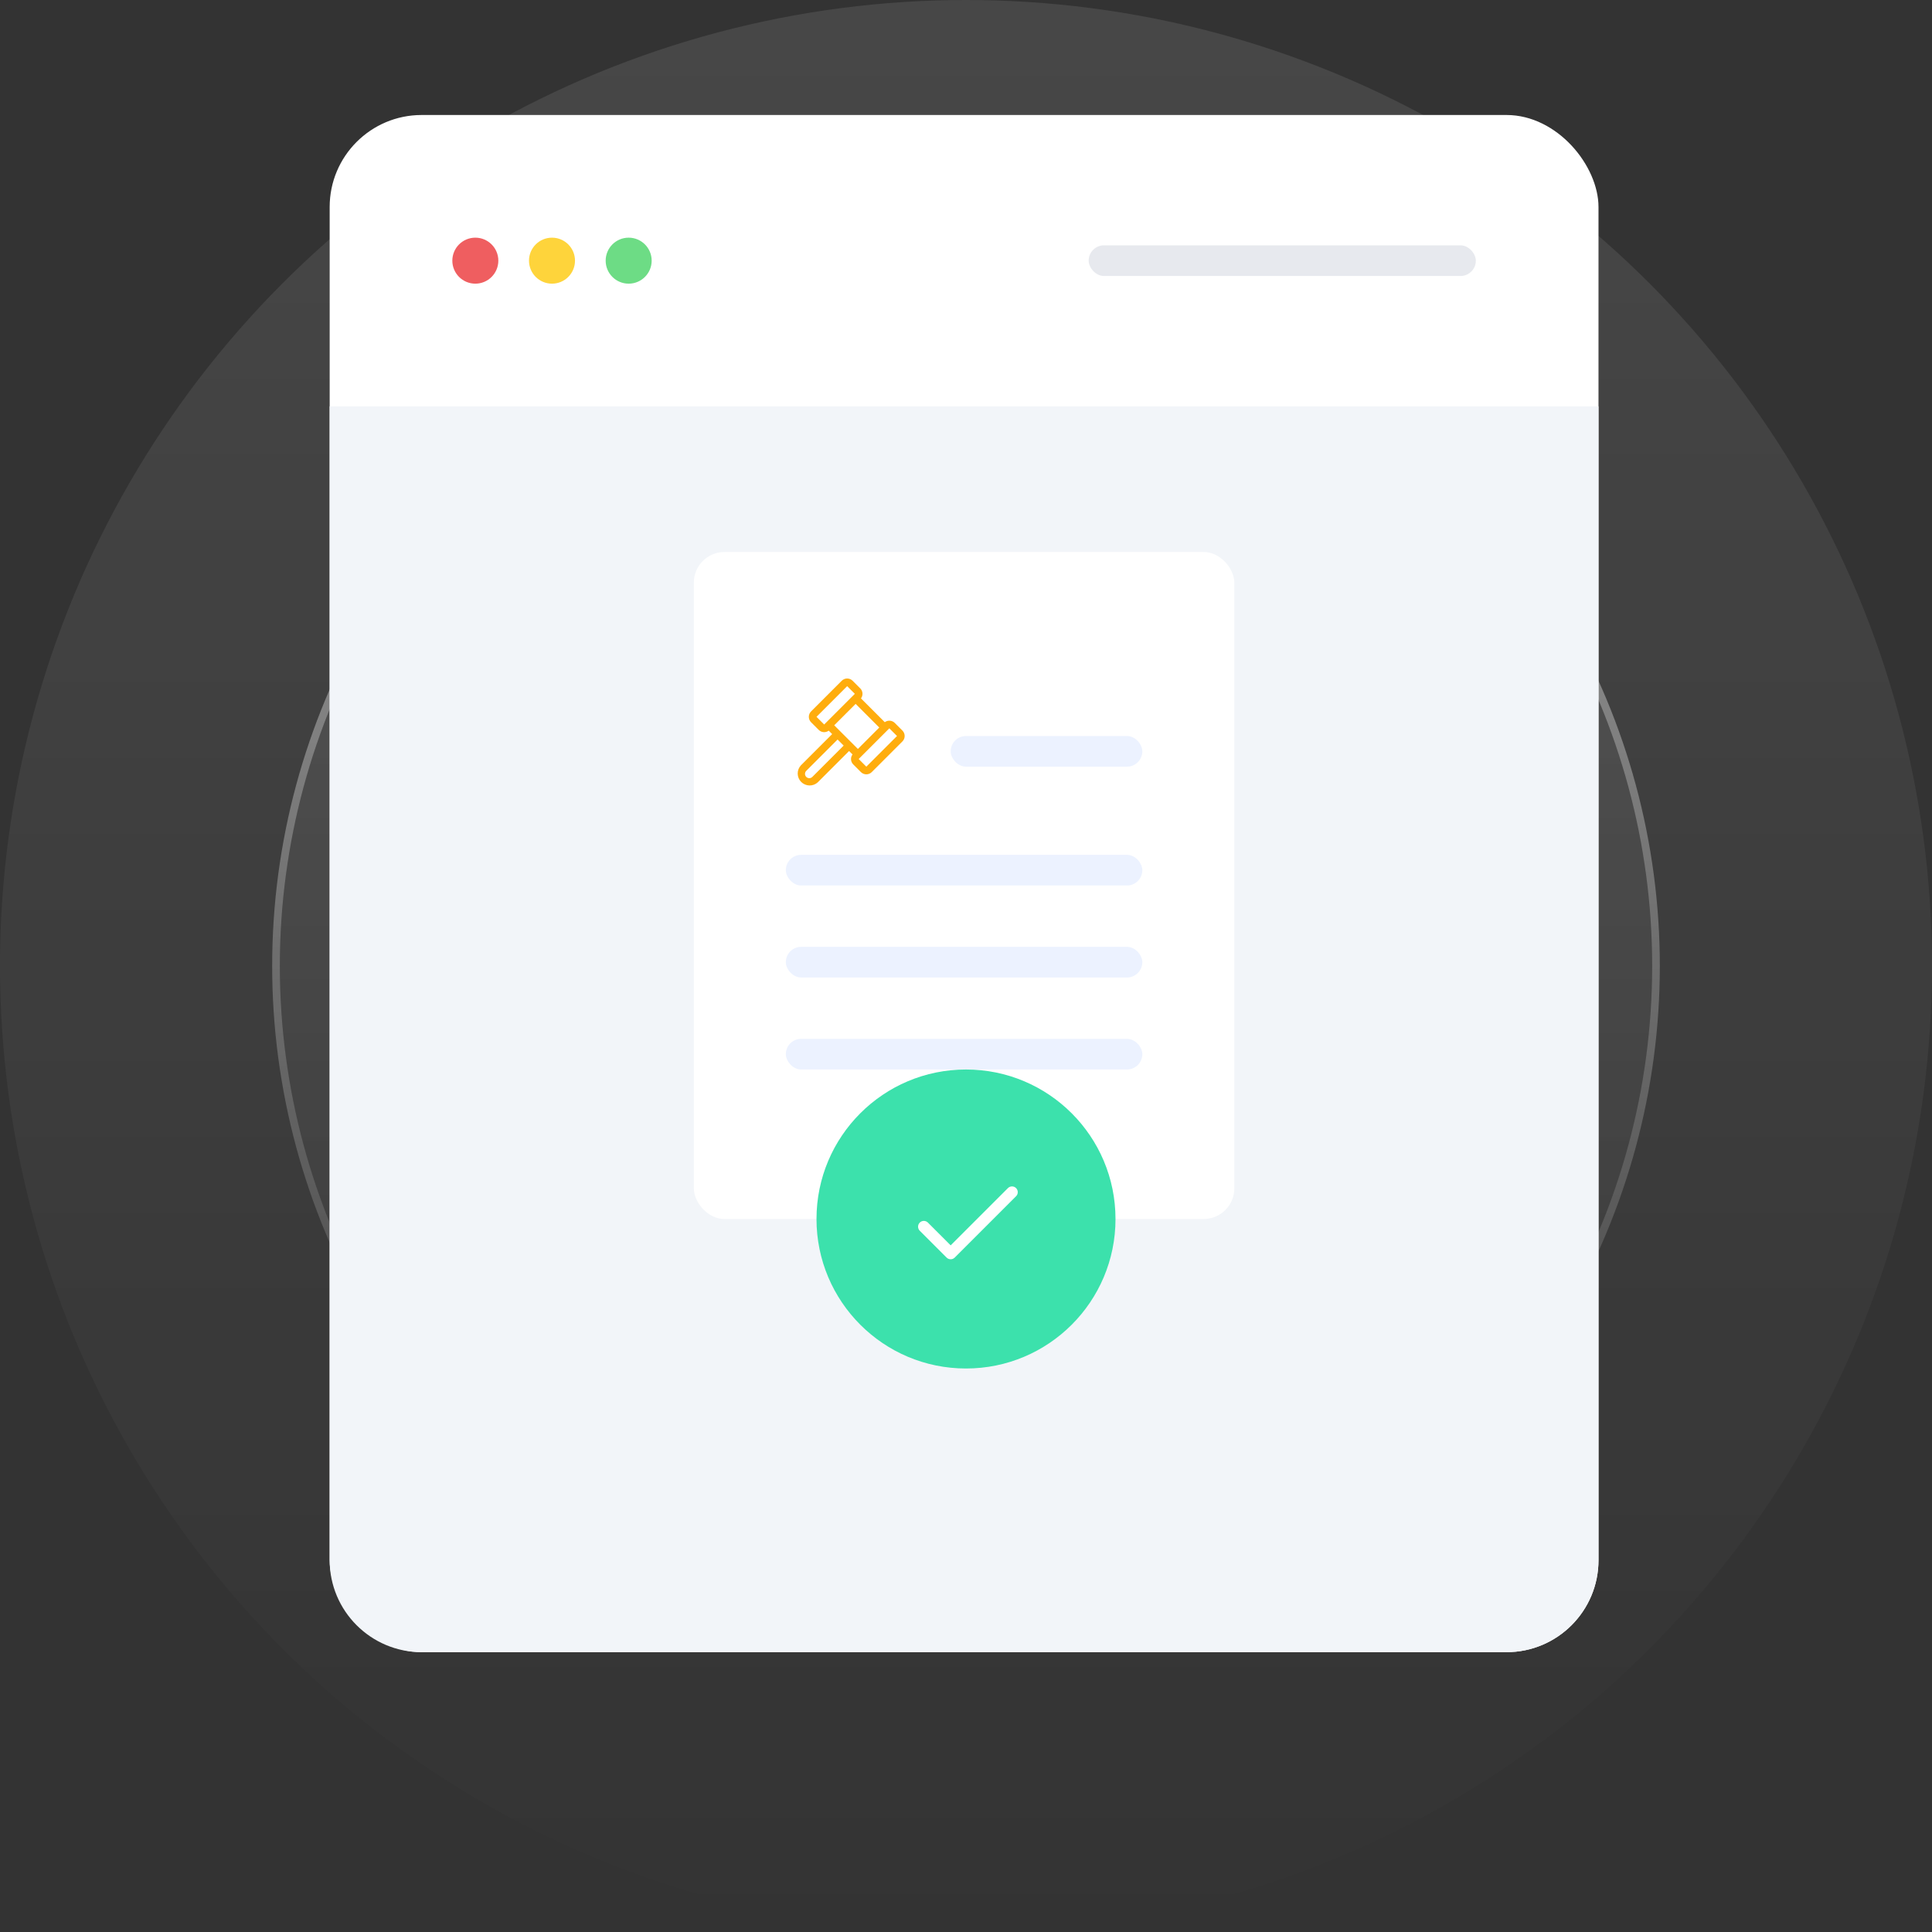 <svg width="504" height="504" viewBox="0 0 504 504" fill="none" xmlns="http://www.w3.org/2000/svg">
<rect x="0" y="0" width="504" height="504" fill="#333333" stroke="none"/>
<circle cx="252" cy="252" r="252" fill="url(#paint0_linear_1228_537)" fill-opacity="0.1"/>
<circle cx="252" cy="252" r="179" fill="url(#paint1_linear_1228_537)" fill-opacity="0.1"/>
<circle cx="252" cy="252" r="180" stroke="url(#paint2_linear_1228_537)" stroke-opacity="0.5" stroke-width="2"/>
<rect x="86" y="30" width="331" height="401" rx="24" fill="white"/>
<path d="M86 106H417V407C417 420.255 406.255 431 393 431H110C96.745 431 86 420.255 86 407V106Z" fill="#F2F5F9"/>
<rect x="181" y="144" width="141" height="174" rx="8" fill="white"/>
<rect opacity="0.1" x="248" y="192" width="50" height="8" rx="4" fill="#417BFF"/>
<rect opacity="0.1" x="205" y="223" width="93" height="8" rx="4" fill="#417BFF"/>
<rect opacity="0.1" x="205" y="247" width="93" height="8" rx="4" fill="#417BFF"/>
<rect opacity="0.1" x="205" y="271" width="93" height="8" rx="4" fill="#417BFF"/>
<circle cx="252" cy="318" r="39" fill="#3CE1AC"/>
<path d="M265.061 312.061L249.061 328.061C248.922 328.201 248.756 328.312 248.574 328.388C248.392 328.463 248.196 328.502 247.999 328.502C247.801 328.502 247.606 328.463 247.423 328.388C247.241 328.312 247.076 328.201 246.936 328.061L239.936 321.061C239.797 320.922 239.686 320.756 239.61 320.574C239.535 320.391 239.496 320.196 239.496 319.999C239.496 319.801 239.535 319.606 239.61 319.424C239.686 319.241 239.797 319.076 239.936 318.936C240.076 318.797 240.241 318.686 240.424 318.61C240.606 318.535 240.801 318.496 240.999 318.496C241.196 318.496 241.391 318.535 241.574 318.61C241.756 318.686 241.922 318.797 242.061 318.936L248 324.875L262.939 309.939C263.22 309.657 263.603 309.499 264.001 309.499C264.4 309.499 264.782 309.657 265.064 309.939C265.345 310.22 265.504 310.603 265.504 311.001C265.504 311.4 265.345 311.782 265.064 312.064L265.061 312.061Z" fill="white"/>
<path d="M235.415 190.586L233.415 188.586C233.076 188.247 232.626 188.042 232.148 188.007C231.67 187.972 231.195 188.109 230.81 188.395L224.605 182.19C224.891 181.805 225.029 181.33 224.994 180.852C224.959 180.374 224.754 179.924 224.415 179.585L222.415 177.585C222.229 177.399 222.009 177.252 221.766 177.151C221.523 177.051 221.263 176.999 221.001 176.999C220.738 176.999 220.478 177.051 220.235 177.151C219.992 177.252 219.772 177.399 219.586 177.585L211.586 185.585C211.4 185.771 211.253 185.991 211.153 186.234C211.052 186.477 211 186.737 211 186.999C211 187.262 211.052 187.522 211.153 187.765C211.253 188.007 211.4 188.228 211.586 188.414L213.586 190.414C213.925 190.752 214.375 190.957 214.853 190.992C215.331 191.027 215.805 190.889 216.19 190.604L217.086 191.5L208.914 199.672C208.371 200.266 208.078 201.047 208.096 201.851C208.114 202.655 208.441 203.422 209.01 203.991C209.579 204.56 210.346 204.887 211.15 204.905C211.955 204.923 212.735 204.63 213.329 204.087L221.5 195.915L222.396 196.81C222.11 197.195 221.972 197.67 222.007 198.148C222.042 198.626 222.248 199.076 222.586 199.415L224.586 201.415C224.772 201.601 224.992 201.748 225.235 201.849C225.478 201.949 225.738 202.001 226.001 202.001C226.263 202.001 226.523 201.949 226.766 201.849C227.009 201.748 227.229 201.601 227.415 201.415L235.415 193.415C235.601 193.229 235.748 193.009 235.849 192.766C235.949 192.523 236.001 192.263 236.001 192.001C236.001 191.738 235.949 191.478 235.849 191.235C235.748 190.992 235.601 190.772 235.415 190.586ZM215 189L213 187L221 179L223 181L215 189ZM211.915 202.672C211.704 202.882 211.419 203 211.122 203C210.825 203 210.539 202.882 210.329 202.672C210.12 202.462 210.002 202.177 210.002 201.88C210.002 201.583 210.12 201.298 210.329 201.087L218.5 192.915L220.086 194.5L211.915 202.672ZM217.625 189.207L223.207 183.625L229.375 189.792L223.794 195.375L217.625 189.207ZM226 200L224 198L224.5 197.5L231.5 190.5L232 190L234 192L226 200Z" fill="#FFAD0D"/>
<rect opacity="0.1" x="284" y="64" width="101" height="8" rx="4" fill="#0A2156"/>
<circle cx="124" cy="68" r="6" fill="#EF5E60"/>
<circle cx="144" cy="68" r="6" fill="#FED43B"/>
<circle cx="164" cy="68" r="6" fill="#6DDC85"/>
<defs>
<linearGradient id="paint0_linear_1228_537" x1="252" y1="0" x2="252" y2="504" gradientUnits="userSpaceOnUse">
<stop stop-color="white"/>
<stop offset="1" stop-color="white" stop-opacity="0"/>
</linearGradient>
<linearGradient id="paint1_linear_1228_537" x1="252" y1="73" x2="252" y2="431" gradientUnits="userSpaceOnUse">
<stop stop-color="white"/>
<stop offset="1" stop-color="white" stop-opacity="0"/>
</linearGradient>
<linearGradient id="paint2_linear_1228_537" x1="252" y1="73" x2="252" y2="431" gradientUnits="userSpaceOnUse">
<stop stop-color="white"/>
<stop offset="1" stop-color="white" stop-opacity="0"/>
</linearGradient>
</defs>
</svg>
